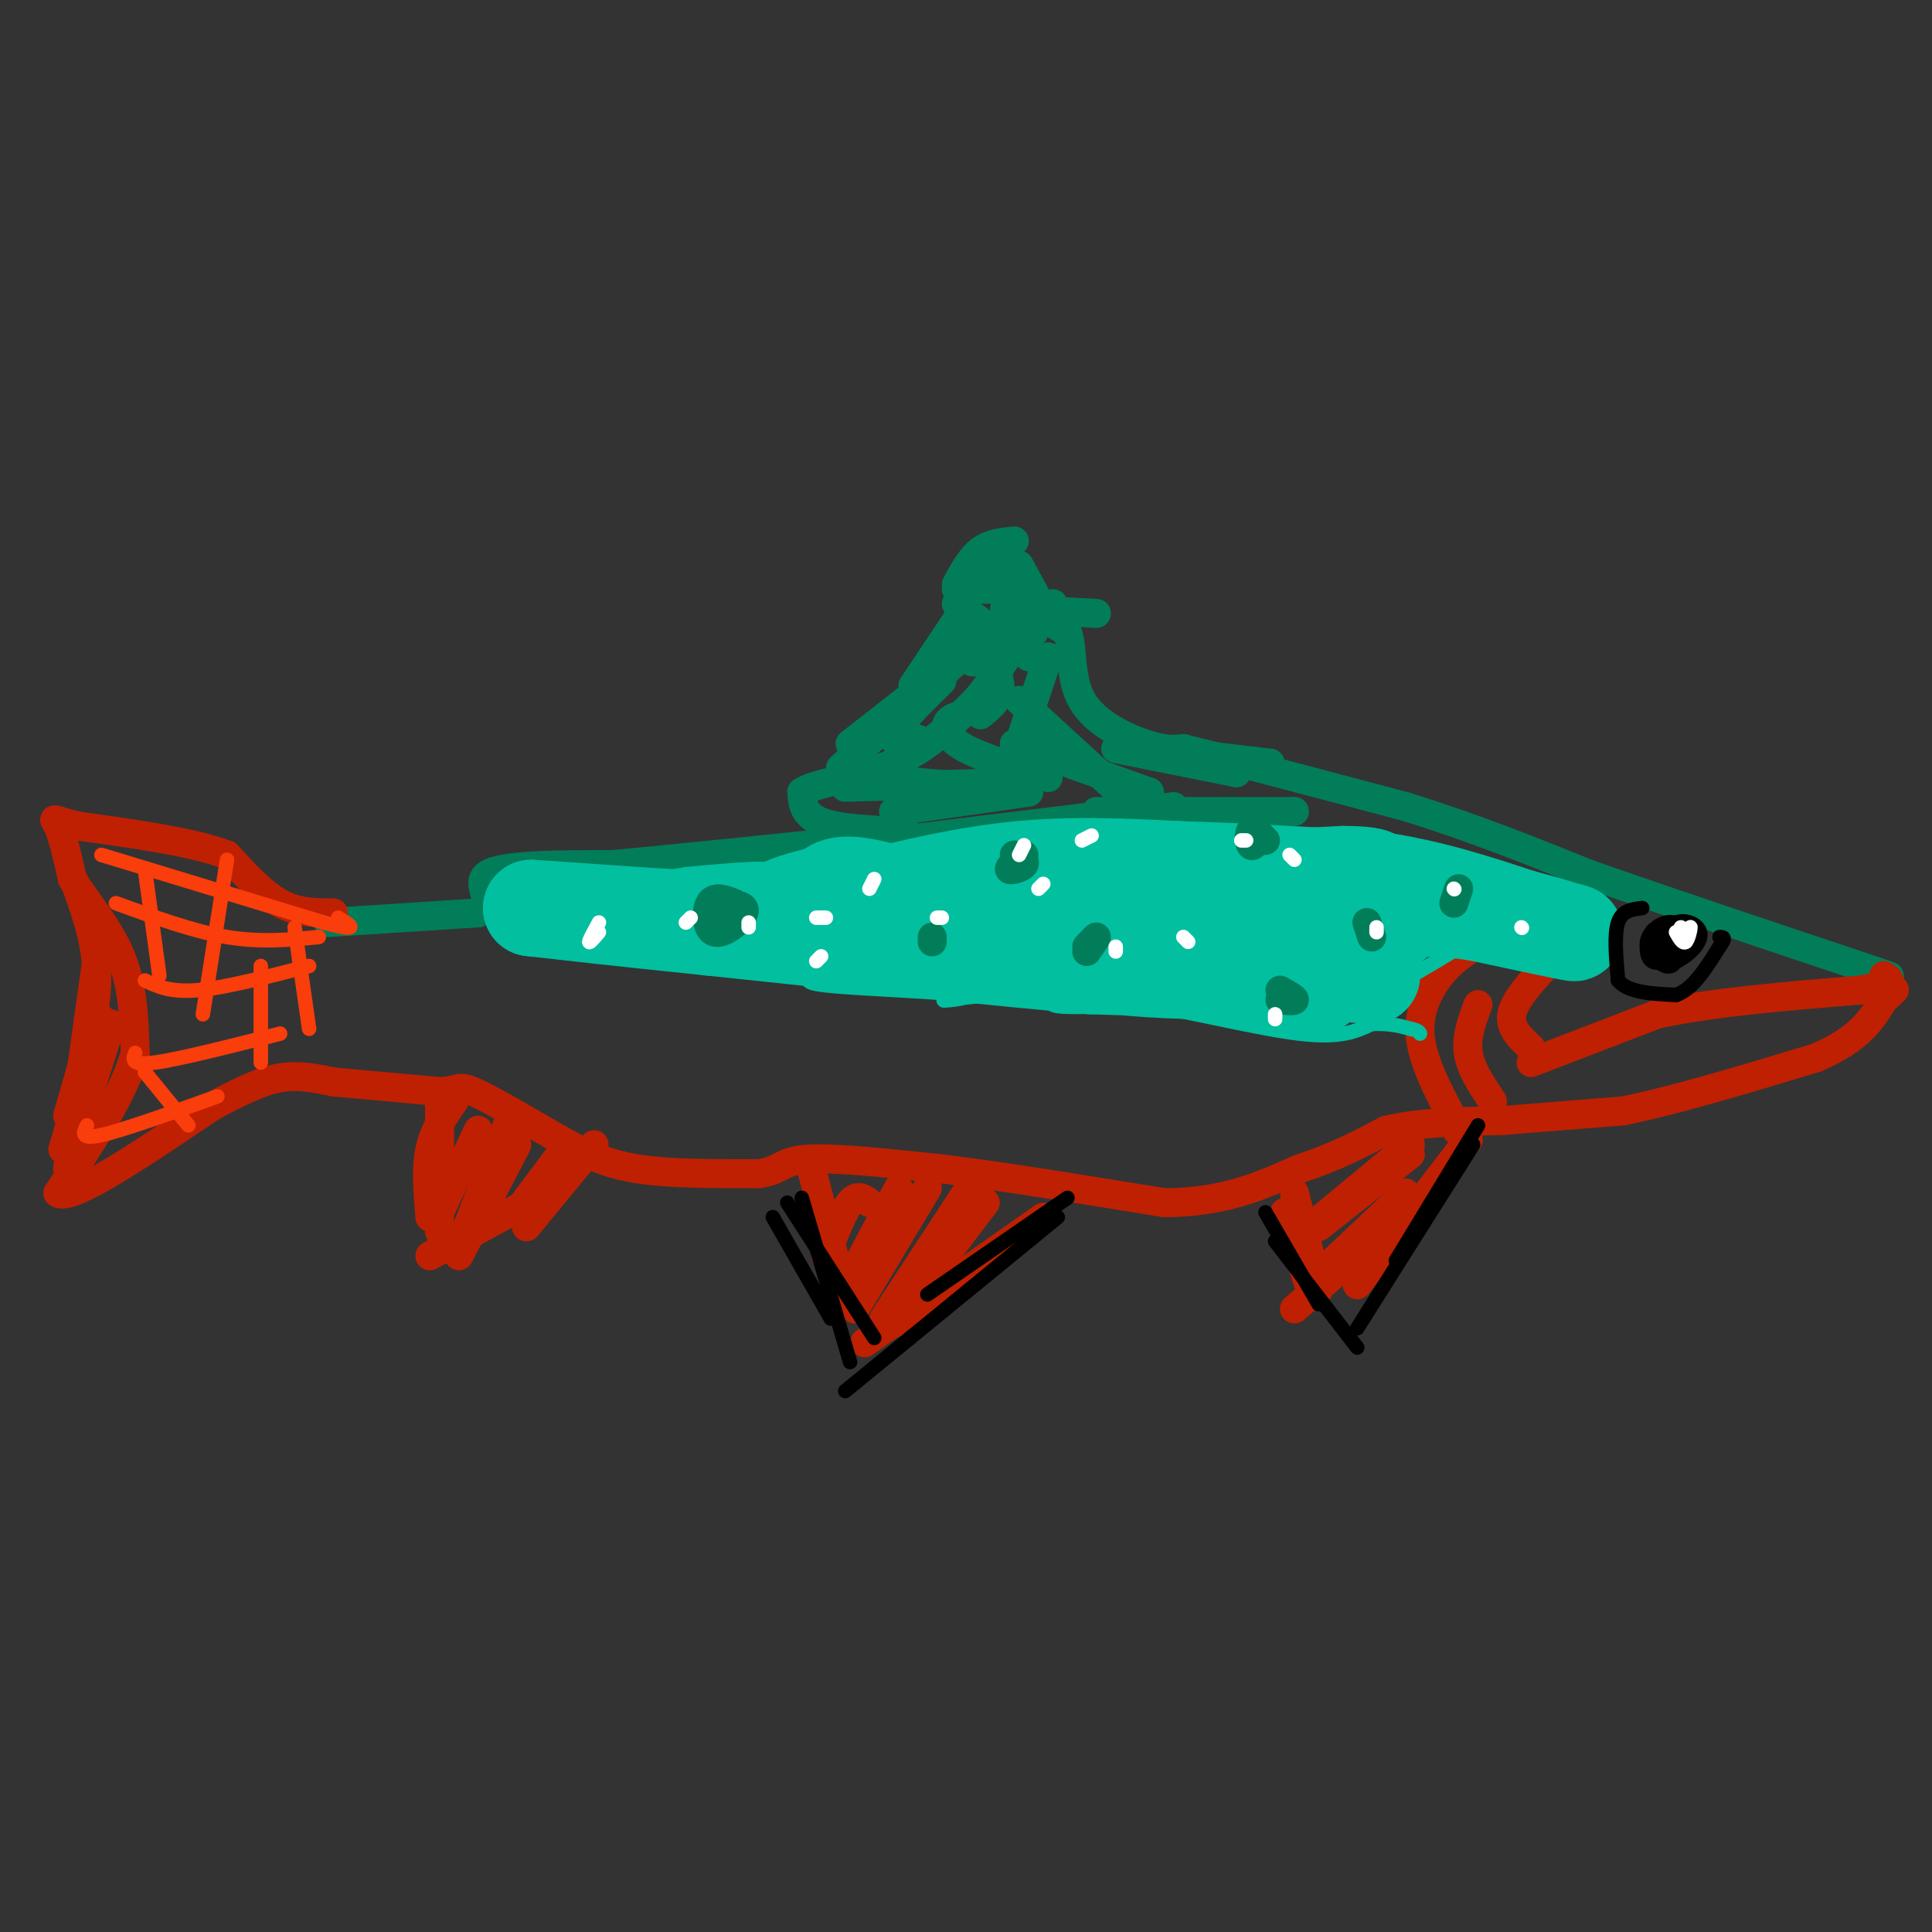 <svg viewBox='0 0 400 400' version='1.1' xmlns='http://www.w3.org/2000/svg' xmlns:xlink='http://www.w3.org/1999/xlink'><rect x="0" y="0" width="400" height="400" fill="#333333" stroke="none"/><g fill='none' stroke='#027D59' stroke-width='6' stroke-linecap='round' stroke-linejoin='round'><path d='M68,191c0.000,0.000 31.000,-2.000 31,-2'/><path d='M99,189c4.111,-2.000 -1.111,-6.000 2,-8c3.111,-2.000 14.556,-2.000 26,-2'/><path d='M127,179c14.167,-1.333 36.583,-3.667 59,-6'/><path d='M186,173c6.600,-1.067 -6.400,-0.733 -13,-2c-6.600,-1.267 -6.800,-4.133 -7,-7'/><path d='M166,164c2.378,-1.844 11.822,-2.956 19,-6c7.178,-3.044 12.089,-8.022 17,-13'/><path d='M202,145c4.733,-5.400 8.067,-12.400 11,-15c2.933,-2.600 5.467,-0.800 8,1'/><path d='M221,131c1.238,2.798 0.333,9.292 3,14c2.667,4.708 8.905,7.631 13,9c4.095,1.369 6.048,1.185 8,1'/><path d='M245,155c9.000,2.167 27.500,7.083 46,12'/><path d='M291,167c14.000,4.333 26.000,9.167 38,14'/><path d='M329,181c15.667,5.500 35.833,12.250 56,19'/><path d='M385,200c9.833,3.333 6.417,2.167 3,1'/><path d='M388,201c0.500,0.167 0.250,0.083 0,0'/><path d='M186,174c0.000,0.000 57.000,-7.000 57,-7'/><path d='M227,168c0.000,0.000 41.000,0.000 41,0'/><path d='M238,164c0.000,0.000 -28.000,-10.000 -28,-10'/><path d='M235,167c0.000,0.000 -24.000,-22.000 -24,-22'/><path d='M217,136c0.000,0.000 -6.000,18.000 -6,18'/><path d='M199,148c-1.333,0.422 -2.667,0.844 -3,2c-0.333,1.156 0.333,3.044 4,5c3.667,1.956 10.333,3.978 17,6'/><path d='M180,161c0.000,0.000 21.000,2.000 21,2'/><path d='M175,163c0.000,0.000 35.000,-1.000 35,-1'/><path d='M185,168c0.000,0.000 28.000,-4.000 28,-4'/><path d='M231,155c0.000,0.000 25.000,5.000 25,5'/><path d='M246,156c0.000,0.000 17.000,2.000 17,2'/><path d='M203,148c1.833,-1.500 3.667,-3.000 4,-5c0.333,-2.000 -0.833,-4.500 -2,-7'/><path d='M213,136c0.000,0.000 -15.000,-11.000 -15,-11'/><path d='M214,131c0.000,0.000 -12.000,5.000 -12,5'/><path d='M199,127c0.000,0.000 -10.000,15.000 -10,15'/><path d='M203,129c0.000,0.000 -13.000,13.000 -13,13'/><path d='M199,136c0.000,0.000 -23.000,18.000 -23,18'/><path d='M199,136c0.000,0.000 -25.000,23.000 -25,23'/><path d='M195,141c-4.583,4.500 -9.167,9.000 -10,11c-0.833,2.000 2.083,1.500 5,1'/><path d='M205,136c-2.583,0.917 -5.167,1.833 -3,0c2.167,-1.833 9.083,-6.417 16,-11'/><path d='M208,126c0.000,0.000 19.000,1.000 19,1'/><path d='M217,128c0.000,0.000 -6.000,-11.000 -6,-11'/><path d='M213,122c0.000,0.000 -15.000,0.000 -15,0'/><path d='M210,112c-2.500,0.250 -5.000,0.500 -7,2c-2.000,1.500 -3.500,4.250 -5,7'/><path d='M208,116c0.000,0.000 -9.000,7.000 -9,7'/></g>
<g fill='none' stroke='#BF2001' stroke-width='6' stroke-linecap='round' stroke-linejoin='round'><path d='M69,189c-3.667,0.000 -7.333,0.000 -11,-2c-3.667,-2.000 -7.333,-6.000 -11,-10'/><path d='M47,177c-7.000,-2.667 -19.000,-4.333 -31,-6'/><path d='M16,171c-5.844,-1.422 -4.956,-1.978 -4,0c0.956,1.978 1.978,6.489 3,11'/><path d='M15,182c2.556,4.378 7.444,9.822 10,16c2.556,6.178 2.778,13.089 3,20'/><path d='M28,218c-2.167,8.167 -9.083,18.583 -16,29'/><path d='M12,247c2.667,1.833 17.333,-8.083 32,-18'/><path d='M44,229c7.867,-4.178 11.533,-5.622 15,-6c3.467,-0.378 6.733,0.311 10,1'/><path d='M69,224c5.333,0.500 13.667,1.250 22,2'/><path d='M91,226c4.178,-0.133 3.622,-1.467 7,0c3.378,1.467 10.689,5.733 18,10'/><path d='M116,236c5.244,2.844 9.356,4.956 16,6c6.644,1.044 15.822,1.022 25,1'/><path d='M157,243c4.867,-0.600 4.533,-2.600 10,-3c5.467,-0.400 16.733,0.800 28,2'/><path d='M195,242c12.333,1.500 29.167,4.250 46,7'/><path d='M241,249c12.333,0.000 20.167,-3.500 28,-7'/><path d='M269,242c7.667,-2.500 12.833,-5.250 18,-8'/><path d='M287,234c7.000,-1.667 15.500,-1.833 24,-2'/><path d='M311,232c8.167,-0.667 16.583,-1.333 25,-2'/><path d='M336,230c10.833,-2.167 25.417,-6.583 40,-11'/><path d='M376,219c9.000,-3.833 11.500,-7.917 14,-12'/><path d='M390,207c2.667,-2.333 2.333,-2.167 2,-2'/><path d='M307,195c-2.667,1.489 -5.333,2.978 -8,6c-2.667,3.022 -5.333,7.578 -5,13c0.333,5.422 3.667,11.711 7,18'/><path d='M301,232c1.167,3.167 0.583,2.083 0,1'/><path d='M306,208c-1.250,3.333 -2.500,6.667 -2,10c0.500,3.333 2.750,6.667 5,10'/><path d='M320,200c-3.250,3.583 -6.500,7.167 -7,10c-0.500,2.833 1.750,4.917 4,7'/><path d='M317,220c0.000,0.000 26.000,-10.000 26,-10'/><path d='M343,210c11.333,-2.500 26.667,-3.750 42,-5'/><path d='M385,205c7.833,-1.333 6.417,-2.167 5,-3'/><path d='M304,236c0.000,0.000 -23.000,30.000 -23,30'/><path d='M266,251c0.000,0.000 5.000,15.000 5,15'/><path d='M268,247c0.000,0.000 5.000,20.000 5,20'/><path d='M284,257c0.000,0.000 -16.000,14.000 -16,14'/><path d='M292,239c0.000,0.000 -19.000,15.000 -19,15'/><path d='M292,237c0.000,0.000 -23.000,19.000 -23,19'/><path d='M291,247c0.000,0.000 -18.000,17.000 -18,17'/><path d='M216,252c0.000,0.000 -37.000,26.000 -37,26'/><path d='M168,242c0.000,0.000 7.000,27.000 7,27'/><path d='M180,249c-1.250,-0.917 -2.500,-1.833 -4,0c-1.500,1.833 -3.250,6.417 -5,11'/><path d='M186,246c0.000,0.000 -9.000,17.000 -9,17'/><path d='M192,246c0.000,0.000 -15.000,25.000 -15,25'/><path d='M200,247c0.000,0.000 -17.000,26.000 -17,26'/><path d='M204,249c0.000,0.000 -19.000,25.000 -19,25'/><path d='M94,228c-2.083,3.000 -4.167,6.000 -5,10c-0.833,4.000 -0.417,9.000 0,14'/><path d='M91,228c0.000,0.000 0.000,27.000 0,27'/><path d='M89,260c0.000,0.000 24.000,-13.000 24,-13'/><path d='M99,234c0.000,0.000 -8.000,17.000 -8,17'/><path d='M105,233c0.000,0.000 -9.000,23.000 -9,23'/><path d='M107,237c0.000,0.000 -12.000,23.000 -12,23'/><path d='M116,239c0.000,0.000 -9.000,12.000 -9,12'/><path d='M123,237c0.000,0.000 -14.000,17.000 -14,17'/><path d='M16,184c2.167,6.083 4.333,12.167 4,20c-0.333,7.833 -3.167,17.417 -6,27'/><path d='M20,199c0.000,0.000 -6.000,43.000 -6,43'/><path d='M23,212c0.000,0.000 -8.000,25.000 -8,25'/><path d='M21,211c0.000,0.000 -8.000,27.000 -8,27'/></g>
<g fill='none' stroke='#F93D0B' stroke-width='3' stroke-linecap='round' stroke-linejoin='round'><path d='M21,177c0.000,0.000 46.000,14.000 46,14'/><path d='M67,191c8.167,2.167 5.583,0.583 3,-1'/><path d='M24,187c8.000,2.917 16.000,5.833 23,7c7.000,1.167 13.000,0.583 19,0'/><path d='M30,203c2.667,1.250 5.333,2.500 11,2c5.667,-0.500 14.333,-2.750 23,-5'/><path d='M28,218c-0.500,1.333 -1.000,2.667 4,2c5.000,-0.667 15.500,-3.333 26,-6'/><path d='M18,233c-0.750,1.500 -1.500,3.000 3,2c4.500,-1.000 14.250,-4.500 24,-8'/><path d='M30,180c0.000,0.000 3.000,22.000 3,22'/><path d='M47,178c0.000,0.000 -5.000,32.000 -5,32'/><path d='M30,222c0.000,0.000 9.000,11.000 9,11'/><path d='M54,200c0.000,0.000 0.000,20.000 0,20'/><path d='M61,192c0.000,0.000 3.000,21.000 3,21'/></g>
<g fill='none' stroke='#01BF9F' stroke-width='3' stroke-linecap='round' stroke-linejoin='round'><path d='M105,191c12.293,-0.884 24.587,-1.767 31,-2c6.413,-0.233 6.946,0.185 3,1c-3.946,0.815 -12.370,2.027 -8,3c4.370,0.973 21.534,1.707 30,3c8.466,1.293 8.233,3.147 8,5'/><path d='M169,201c-0.169,1.360 -4.590,2.260 2,3c6.590,0.740 24.191,1.320 28,2c3.809,0.680 -6.175,1.461 -3,1c3.175,-0.461 19.509,-2.162 24,-2c4.491,0.162 -2.860,2.189 -2,3c0.860,0.811 9.930,0.405 19,0'/><path d='M237,208c9.400,1.422 23.400,4.978 32,6c8.600,1.022 11.800,-0.489 15,-2'/><path d='M284,212c3.833,-0.167 5.917,0.417 8,1'/><path d='M292,213c1.667,0.333 1.833,0.667 2,1'/><path d='M301,196c4.665,-2.461 9.330,-4.922 3,-1c-6.330,3.922 -23.656,14.226 -22,12c1.656,-2.226 22.292,-16.984 23,-18c0.708,-1.016 -18.512,11.710 -25,16c-6.488,4.290 -0.244,0.145 6,-4'/><path d='M286,201c9.111,-5.501 28.889,-17.255 25,-17c-3.889,0.255 -31.446,12.519 -42,18c-10.554,5.481 -4.107,4.179 8,-2c12.107,-6.179 29.874,-17.233 23,-16c-6.874,1.233 -38.389,14.755 -41,16c-2.611,1.245 23.683,-9.787 33,-14c9.317,-4.213 1.659,-1.606 -6,1'/><path d='M286,187c-13.973,4.345 -45.906,14.709 -40,13c5.906,-1.709 49.652,-15.491 42,-15c-7.652,0.491 -66.700,15.255 -66,15c0.700,-0.255 61.150,-15.530 57,-17c-4.150,-1.470 -72.900,10.866 -90,13c-17.100,2.134 17.450,-5.933 52,-14'/><path d='M241,182c14.119,-3.298 23.418,-4.543 11,-1c-12.418,3.543 -46.551,11.874 -66,16c-19.449,4.126 -24.212,4.046 -5,-1c19.212,-5.046 62.400,-15.057 60,-15c-2.400,0.057 -50.388,10.183 -69,14c-18.612,3.817 -7.848,1.326 -6,0c1.848,-1.326 -5.220,-1.485 7,-5c12.220,-3.515 43.729,-10.385 44,-10c0.271,0.385 -30.696,8.027 -45,11c-14.304,2.973 -11.944,1.278 -11,0c0.944,-1.278 0.472,-2.139 0,-3'/><path d='M161,188c7.799,-2.809 27.297,-8.330 27,-9c-0.297,-0.670 -20.389,3.511 -29,5c-8.611,1.489 -5.741,0.285 -3,-1c2.741,-1.285 5.355,-2.653 3,-3c-2.355,-0.347 -9.677,0.326 -17,1'/><path d='M142,181c-8.833,1.500 -22.417,4.750 -36,8'/><path d='M106,189c6.352,-0.062 40.232,-4.218 58,-6c17.768,-1.782 19.422,-1.189 7,0c-12.422,1.189 -38.921,2.974 -33,3c5.921,0.026 44.263,-1.707 58,-2c13.737,-0.293 2.868,0.853 -8,2'/><path d='M188,186c-12.183,2.204 -38.642,6.715 -26,5c12.642,-1.715 64.385,-9.656 69,-9c4.615,0.656 -37.897,9.908 -38,11c-0.103,1.092 42.203,-5.975 46,-6c3.797,-0.025 -30.915,6.993 -42,9c-11.085,2.007 1.458,-0.996 14,-4'/><path d='M211,192c16.311,-3.427 50.089,-9.996 47,-10c-3.089,-0.004 -43.044,6.556 -45,7c-1.956,0.444 34.089,-5.226 32,-6c-2.089,-0.774 -42.311,3.350 -56,4c-13.689,0.650 -0.844,-2.175 12,-5'/><path d='M201,182c7.745,-2.171 21.107,-5.100 26,-5c4.893,0.100 1.317,3.228 -14,5c-15.317,1.772 -42.374,2.186 -33,1c9.374,-1.186 55.177,-3.973 55,-3c-0.177,0.973 -46.336,5.707 -64,7c-17.664,1.293 -6.832,-0.853 4,-3'/><path d='M175,184c15.738,-1.910 53.085,-5.186 52,-5c-1.085,0.186 -40.600,3.833 -48,4c-7.400,0.167 17.315,-3.147 40,-5c22.685,-1.853 43.338,-2.244 40,0c-3.338,2.244 -30.669,7.122 -58,12'/><path d='M201,190c-9.149,2.029 -3.023,1.103 -6,2c-2.977,0.897 -15.057,3.619 2,3c17.057,-0.619 63.252,-4.578 58,-5c-5.252,-0.422 -61.953,2.694 -62,4c-0.047,1.306 56.558,0.802 71,1c14.442,0.198 -13.279,1.099 -41,2'/></g>
<g fill='none' stroke='#01BF9F' stroke-width='20' stroke-linecap='round' stroke-linejoin='round'><path d='M266,193c-9.289,-1.156 -18.577,-2.313 -27,-2c-8.423,0.313 -15.979,2.094 -18,4c-2.021,1.906 1.494,3.936 10,5c8.506,1.064 22.002,1.161 22,1c-0.002,-0.161 -13.501,-0.581 -27,-1'/><path d='M226,200c-17.667,-1.500 -48.333,-4.750 -79,-8'/><path d='M147,192c-19.333,-2.000 -28.167,-3.000 -37,-4'/><path d='M110,188c5.533,0.267 37.867,2.933 54,3c16.133,0.067 16.067,-2.467 16,-5'/><path d='M180,186c7.911,-2.111 19.689,-4.889 31,-6c11.311,-1.111 22.156,-0.556 33,0'/><path d='M244,180c12.167,0.333 26.083,1.167 40,2'/><path d='M284,182c11.833,1.667 21.417,4.833 31,8'/><path d='M315,190c6.333,1.667 6.667,1.833 7,2'/><path d='M322,192c2.600,0.711 5.600,1.489 3,1c-2.600,-0.489 -10.800,-2.244 -19,-4'/><path d='M306,189c-6.200,-0.978 -12.200,-1.422 -17,0c-4.800,1.422 -8.400,4.711 -12,8'/><path d='M277,197c-0.833,2.167 3.083,3.583 7,5'/><path d='M284,202c-9.667,-0.500 -37.333,-4.250 -65,-8'/><path d='M219,194c-18.111,-3.511 -30.889,-8.289 -38,-10c-7.111,-1.711 -8.556,-0.356 -10,1'/><path d='M171,185c-5.644,1.267 -14.756,3.933 -6,4c8.756,0.067 35.378,-2.467 62,-5'/><path d='M227,184c18.833,-1.333 34.917,-2.167 51,-3'/><path d='M278,181c9.333,0.000 7.167,1.500 5,3'/><path d='M273,204c0.000,0.000 -18.000,-2.000 -18,-2'/></g>
<g fill='none' stroke='#027D59' stroke-width='6' stroke-linecap='round' stroke-linejoin='round'><path d='M152,187c-2.024,-0.786 -4.048,-1.571 -5,0c-0.952,1.571 -0.833,5.500 1,6c1.833,0.500 5.381,-2.429 6,-4c0.619,-1.571 -1.690,-1.786 -4,-2'/><path d='M212,177c-1.644,1.333 -3.289,2.667 -3,3c0.289,0.333 2.511,-0.333 3,-1c0.489,-0.667 -0.756,-1.333 -2,-2'/><path d='M225,196c1.000,-1.083 2.000,-2.167 2,-2c0.000,0.167 -1.000,1.583 -2,3'/><path d='M193,195c0.000,0.000 0.000,-1.000 0,-1'/><path d='M262,174c-1.222,-1.222 -2.444,-2.444 -3,-2c-0.556,0.444 -0.444,2.556 0,3c0.444,0.444 1.222,-0.778 2,-2'/><path d='M284,194c0.000,0.000 -1.000,-3.000 -1,-3'/><path d='M265,207c1.500,0.167 3.000,0.333 3,0c0.000,-0.333 -1.500,-1.167 -3,-2'/><path d='M301,187c0.500,-1.500 1.000,-3.000 1,-3c0.000,0.000 -0.500,1.500 -1,3'/></g>
<g fill='none' stroke='#000000' stroke-width='3' stroke-linecap='round' stroke-linejoin='round'><path d='M343,196c-0.083,1.583 -0.167,3.167 0,3c0.167,-0.167 0.583,-2.083 1,-4'/><path d='M344,195c0.758,0.485 2.152,3.697 3,3c0.848,-0.697 1.152,-5.303 0,-6c-1.152,-0.697 -3.758,2.515 -4,4c-0.242,1.485 1.879,1.242 4,1'/><path d='M347,197c-0.400,-0.200 -3.400,-1.200 -4,-1c-0.600,0.200 1.200,1.600 3,3'/><path d='M340,188c-2.083,0.250 -4.167,0.500 -5,3c-0.833,2.500 -0.417,7.250 0,12'/><path d='M335,203c2.000,2.500 7.000,2.750 12,3'/><path d='M347,206c3.500,-1.167 6.250,-5.583 9,-10'/><path d='M356,196c1.500,-2.000 0.750,-2.000 0,-2'/><path d='M346,193c-1.917,-0.583 -3.833,-1.167 -4,0c-0.167,1.167 1.417,4.083 3,7'/><path d='M345,200c1.756,-0.467 4.644,-5.133 5,-7c0.356,-1.867 -1.822,-0.933 -4,0'/><path d='M346,193c-1.045,1.591 -1.659,5.567 0,6c1.659,0.433 5.589,-2.678 6,-5c0.411,-2.322 -2.697,-3.856 -5,-3c-2.303,0.856 -3.801,4.102 -4,6c-0.199,1.898 0.900,2.449 2,3'/><path d='M345,200c1.671,-0.308 4.847,-2.578 6,-4c1.153,-1.422 0.281,-1.997 -1,-3c-1.281,-1.003 -2.972,-2.434 -5,-2c-2.028,0.434 -4.392,2.732 -4,5c0.392,2.268 3.541,4.505 5,4c1.459,-0.505 1.230,-3.753 1,-7'/><path d='M347,193c-0.893,-1.464 -3.625,-1.625 -5,0c-1.375,1.625 -1.393,5.036 0,6c1.393,0.964 4.196,-0.518 7,-2'/></g>
<g fill='none' stroke='#FFFFFF' stroke-width='3' stroke-linecap='round' stroke-linejoin='round'><path d='M347,193c0.711,1.244 1.422,2.489 2,2c0.578,-0.489 1.022,-2.711 1,-3c-0.022,-0.289 -0.511,1.356 -1,3'/><path d='M349,195c-0.333,0.000 -0.667,-1.500 -1,-3'/><path d='M301,184c0.000,0.000 0.100,0.100 0.1,0.1'/><path d='M315,192c0.000,0.000 0.100,0.100 0.1,0.1'/><path d='M285,193c0.000,0.000 0.000,-1.000 0,-1'/><path d='M264,211c0.000,0.000 0.000,-1.000 0,-1'/><path d='M246,195c0.000,0.000 -1.000,-1.000 -1,-1'/><path d='M268,178c0.000,0.000 -1.000,-1.000 -1,-1'/><path d='M257,174c0.000,0.000 1.000,0.000 1,0'/><path d='M231,197c0.000,0.000 0.000,-1.000 0,-1'/><path d='M215,184c0.000,0.000 1.000,-1.000 1,-1'/><path d='M224,174c0.000,0.000 2.000,-1.000 2,-1'/><path d='M211,177c0.000,0.000 1.000,-2.000 1,-2'/><path d='M195,190c0.000,0.000 -1.000,0.000 -1,0'/><path d='M180,184c0.000,0.000 1.000,-2.000 1,-2'/><path d='M169,190c0.000,0.000 2.000,0.000 2,0'/><path d='M169,199c0.000,0.000 1.000,-1.000 1,-1'/><path d='M142,191c0.000,0.000 1.000,-1.000 1,-1'/><path d='M155,191c0.000,0.000 0.000,1.000 0,1'/><path d='M124,193c-1.000,1.167 -2.000,2.333 -2,2c0.000,-0.333 1.000,-2.167 2,-4'/></g>
<g fill='none' stroke='#000000' stroke-width='3' stroke-linecap='round' stroke-linejoin='round'><path d='M306,233c0.000,0.000 -17.000,28.000 -17,28'/><path d='M305,237c0.000,0.000 -24.000,38.000 -24,38'/><path d='M262,251c0.000,0.000 11.000,19.000 11,19'/><path d='M264,257c0.000,0.000 17.000,22.000 17,22'/><path d='M221,248c0.000,0.000 -29.000,20.000 -29,20'/><path d='M219,252c0.000,0.000 -44.000,36.000 -44,36'/><path d='M160,252c0.000,0.000 12.000,21.000 12,21'/><path d='M163,249c0.000,0.000 18.000,28.000 18,28'/><path d='M166,248c0.000,0.000 10.000,34.000 10,34'/></g>
</svg>